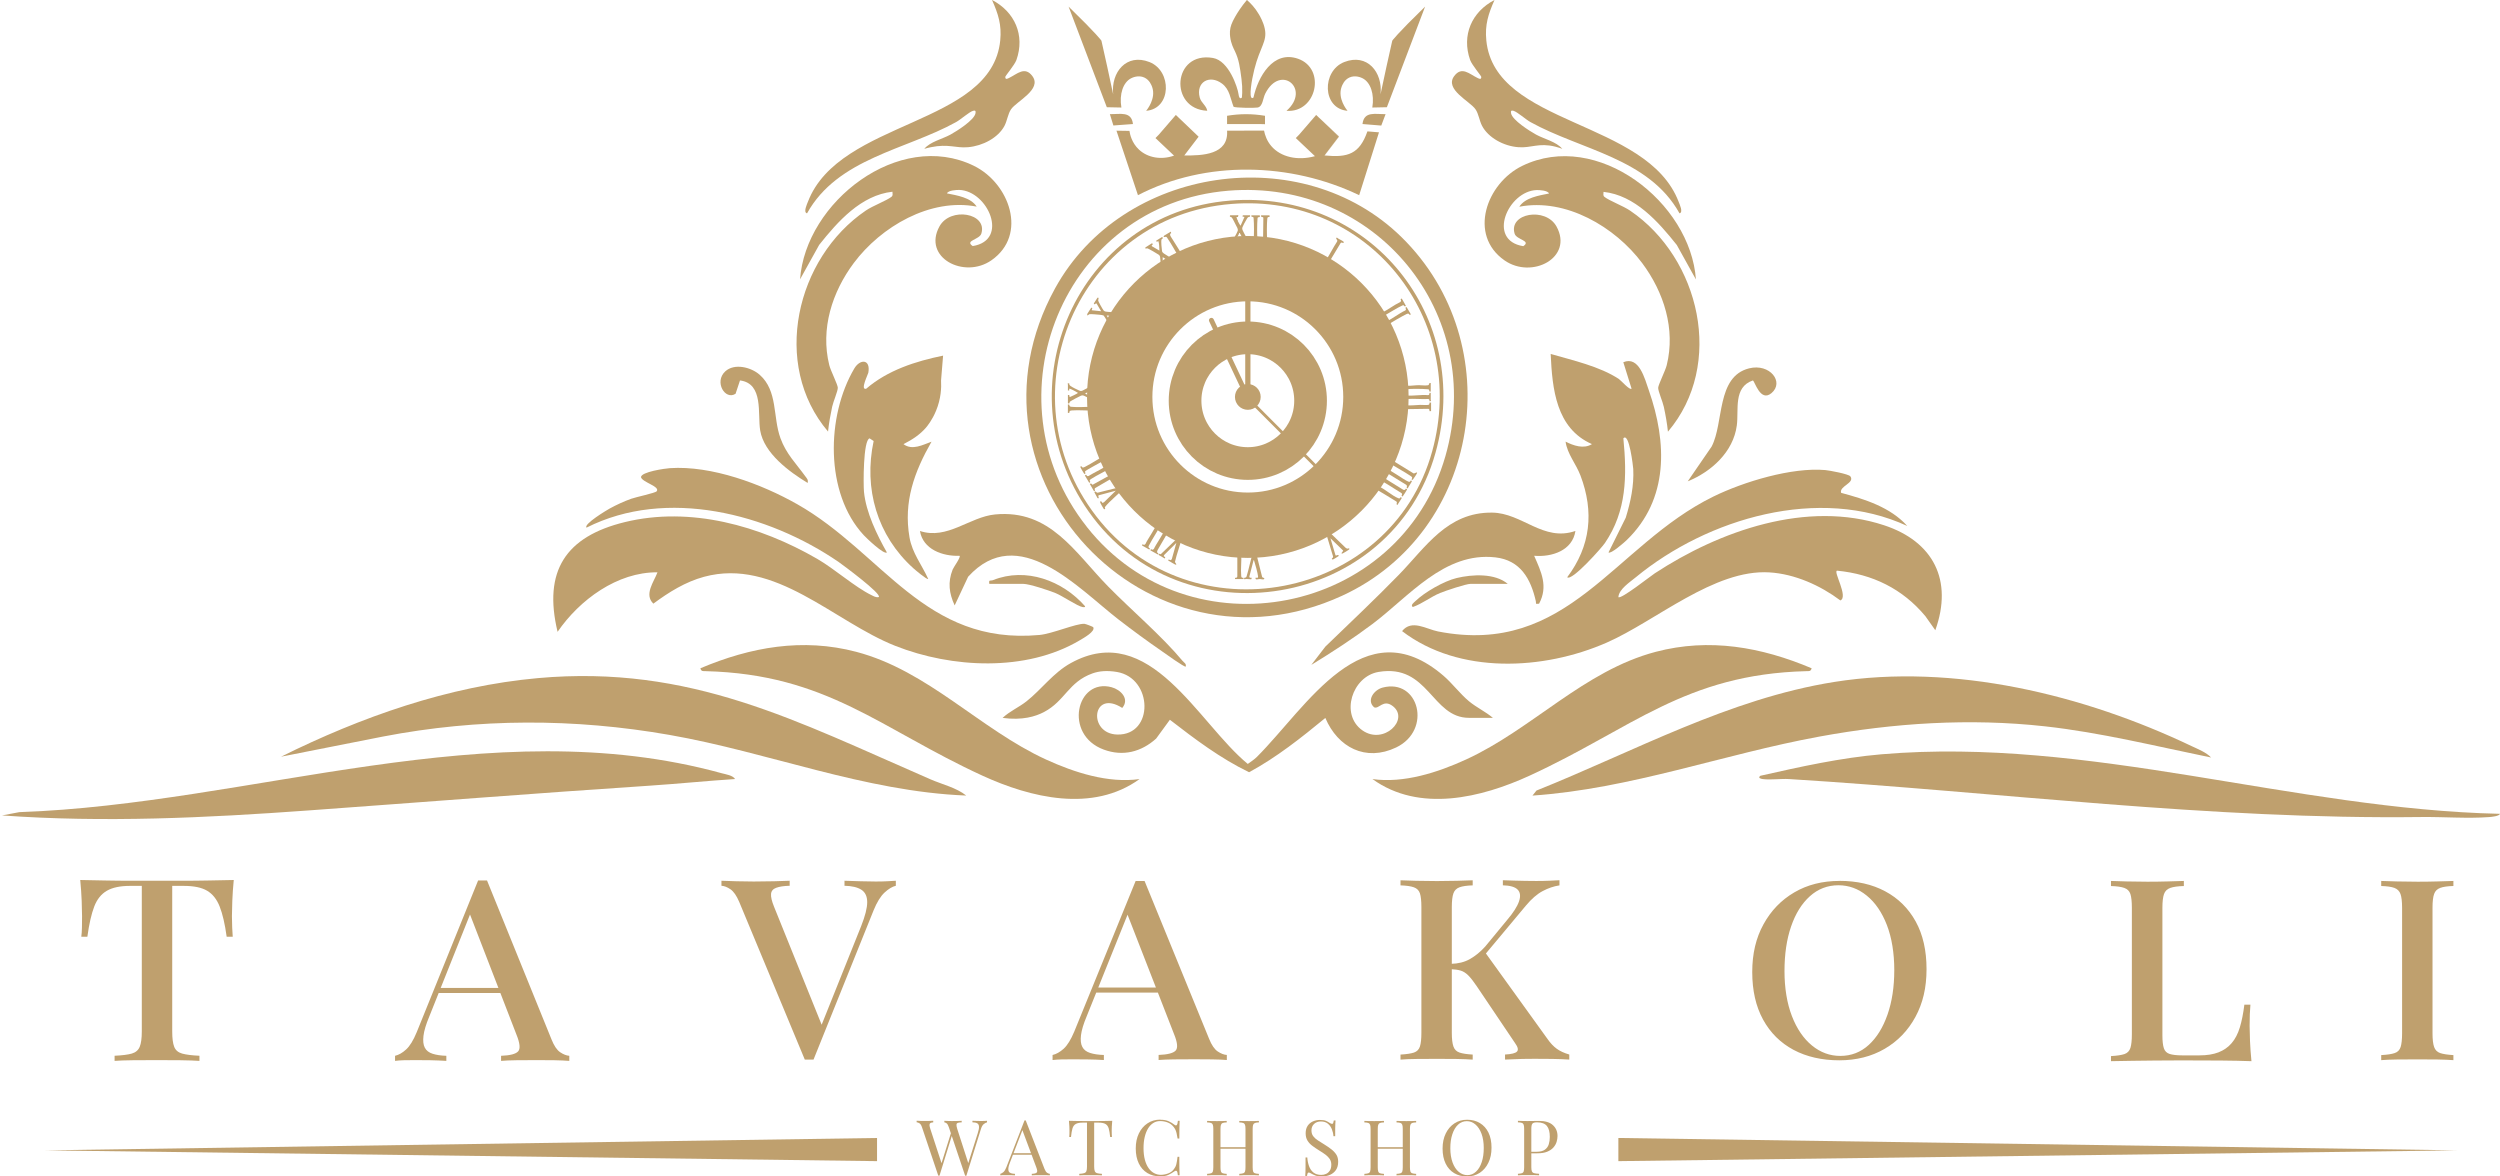 <svg width="153" height="72" viewBox="0 0 153 72" fill="none" xmlns="http://www.w3.org/2000/svg">
<g clip-path="url(#clip0_15_109)">
<path d="M66.9 38.376C67.071 38.635 66.3 39.056 66.071 39.192C62.793 41.134 58.243 40.891 54.792 39.527C51.026 38.039 47.435 34.125 43.09 35.299C41.948 35.608 40.922 36.247 39.985 36.944C39.404 36.38 40.018 35.615 40.238 35.026C37.78 35.002 35.465 36.712 34.124 38.668C33.227 34.939 34.624 32.838 38.233 31.954C42.249 30.971 46.508 32.176 50.005 34.197C51.089 34.824 52.316 35.929 53.339 36.425C53.484 36.495 53.605 36.574 53.778 36.542C54.007 36.364 51.531 34.537 51.325 34.394C47.003 31.43 40.789 29.82 35.895 32.291C35.694 32.083 37.149 31.212 37.306 31.126C37.719 30.899 38.182 30.686 38.626 30.525C38.897 30.426 40.109 30.171 40.189 30.066C40.418 29.771 39.313 29.521 39.228 29.205C39.228 28.878 40.712 28.669 40.997 28.651C43.546 28.48 46.601 29.617 48.793 30.859C54.035 33.833 56.6 39.506 63.616 38.86C64.398 38.787 65.844 38.158 66.361 38.177C66.438 38.179 66.884 38.355 66.9 38.378V38.376Z" fill="#BFA06E"/>
<path d="M112.685 30.164C114.135 30.555 115.687 31.037 116.726 32.19C111.344 29.699 104.501 31.713 100.107 35.332C99.735 35.639 99.081 36.057 99.044 36.544C99.196 36.696 101.006 35.262 101.275 35.086C105.244 32.485 110.589 30.588 115.306 32.146C118.322 33.142 119.537 35.508 118.441 38.57L117.834 37.711C116.439 36.036 114.603 35.138 112.43 34.925C112.171 34.951 113.14 36.535 112.631 36.747C111.402 35.826 109.839 35.124 108.286 35.03C104.912 34.824 101.34 38.006 98.331 39.328C94.467 41.024 89.295 41.293 85.807 38.624C86.396 37.884 87.29 38.504 88.008 38.645C95.988 40.207 98.754 33.379 104.863 30.387C106.709 29.483 109.659 28.587 111.708 28.768C111.951 28.789 113.143 29.009 113.243 29.154C113.535 29.568 112.528 29.753 112.68 30.171L112.685 30.164Z" fill="#BFA06E"/>
<path d="M59.133 48.688C52.897 48.442 47.057 46.042 40.964 44.975C35.131 43.953 29.267 43.955 23.445 45.076L17.201 46.309C22.093 43.88 27.428 41.995 32.914 41.501C42.273 40.659 48.755 44.142 56.944 47.694C57.658 48.005 58.539 48.208 59.133 48.688Z" fill="#BFA06E"/>
<path d="M135.318 46.36C131.951 45.672 128.575 44.83 125.151 44.451C120.539 43.941 115.899 44.245 111.351 45.078C105.461 46.157 99.794 48.278 93.787 48.69L94.033 48.381C100.023 45.983 105.8 42.764 112.257 41.735C119.576 40.57 127.55 42.523 134.14 45.668C134.526 45.85 135.035 46.051 135.318 46.36Z" fill="#BFA06E"/>
<path d="M44.987 47.677C43.254 47.789 41.516 47.967 39.782 48.082C32.809 48.543 25.842 49.095 18.866 49.6C12.629 50.052 6.375 50.356 0.123 49.904L1.184 49.703C15.406 49.209 30.003 43.419 44.176 47.324C44.424 47.392 44.849 47.448 44.985 47.677H44.987Z" fill="#BFA06E"/>
<path d="M153 49.804C152.953 49.953 152.479 49.993 152.341 50.005C151.028 50.105 149.535 49.986 148.195 50.002C135.229 50.166 122.424 48.482 109.498 47.679C108.982 47.647 108.372 47.743 107.882 47.679C107.744 47.661 107.568 47.609 107.732 47.478C110.183 46.924 112.645 46.376 115.159 46.161C127.851 45.083 140.352 49.523 152.998 49.806L153 49.804Z" fill="#BFA06E"/>
<path d="M85.772 14.511C79.679 8.536 68.704 10.137 64.571 17.646C58.233 29.165 70.185 41.955 82.137 36.46C90.643 32.548 92.416 21.027 85.772 14.511ZM66.51 32.237C60.289 24.37 65.081 12.497 75.175 11.671C84.19 10.934 90.961 19.176 88.459 27.916C85.674 37.653 72.799 40.196 66.508 32.239L66.51 32.237Z" fill="#BFA06E"/>
<path d="M91.365 43.932H89.9C87.613 43.932 87.428 40.607 84.366 41.122C82.754 41.394 81.999 43.726 83.377 44.697C84.681 45.614 86.267 44.035 85.253 43.225C84.653 42.746 84.394 43.433 84.092 43.284C83.613 42.86 84.095 42.217 84.613 42.081C86.83 41.494 87.671 44.68 85.443 45.745C83.583 46.634 81.873 45.742 81.111 43.939C79.632 45.153 78.135 46.346 76.444 47.261C74.687 46.411 73.133 45.237 71.596 44.049L70.755 45.202C69.844 46.021 68.727 46.309 67.552 45.876C65.067 44.966 65.879 41.48 68.029 42.058C68.59 42.208 69.15 42.776 68.681 43.326C66.828 42.142 66.555 44.912 68.379 44.954C70.634 45.005 70.564 41.499 68.356 41.124C67.744 41.022 67.263 41.068 66.863 41.211C65.38 41.74 65.188 42.9 63.884 43.581C63.368 43.85 62.569 44.098 61.359 43.936C61.789 43.527 62.359 43.288 62.822 42.921C63.742 42.194 64.461 41.169 65.536 40.579C70.372 37.912 73.32 44.257 76.364 46.753C76.553 46.613 76.757 46.489 76.925 46.32C79.99 43.253 83.452 37.157 88.339 41.354C88.881 41.819 89.356 42.465 89.907 42.921C90.372 43.305 90.914 43.55 91.37 43.936L91.365 43.932Z" fill="#BFA06E"/>
<path d="M69.741 47.679C66.875 49.752 63.078 48.828 60.107 47.462C53.883 44.603 50.615 41.265 43.188 41.075C43.029 41.071 42.915 41.103 42.864 40.898C45.938 39.599 49.12 39.026 52.404 39.892C56.806 41.052 59.964 44.624 64.015 46.482C65.746 47.275 67.828 47.951 69.741 47.679Z" fill="#BFA06E"/>
<path d="M83.994 47.679C86.861 49.752 90.657 48.828 93.629 47.462C99.852 44.603 103.12 41.265 110.547 41.075C110.706 41.071 110.82 41.103 110.872 40.898C107.797 39.599 104.616 39.026 101.331 39.892C96.93 41.052 93.771 44.624 89.72 46.482C87.989 47.275 85.907 47.951 83.994 47.679Z" fill="#BFA06E"/>
<path d="M103.793 17.106L102.62 14.993C101.485 13.566 100.058 11.95 98.135 11.742C98.144 11.861 98.081 11.959 98.198 12.053C98.495 12.287 99.336 12.6 99.766 12.893C104.043 15.798 105.564 22.316 102.078 26.419C102.025 25.909 101.934 25.401 101.826 24.901C101.761 24.592 101.478 23.946 101.48 23.736C101.485 23.544 101.92 22.692 102.004 22.348C102.55 20.138 101.831 17.883 100.502 16.102C98.843 13.882 95.817 12.104 92.981 12.652C93.341 12.09 94.187 11.968 94.799 11.842C94.727 11.653 94.208 11.627 94.042 11.632C92.297 11.69 90.972 14.706 93.224 15.066C93.734 14.724 92.813 14.68 92.696 14.303C92.309 13.049 94.591 12.647 95.259 13.863C96.308 15.77 93.75 17.103 92.077 15.936C89.839 14.376 90.972 11.217 93.161 10.151C97.747 7.917 103.461 12.376 103.791 17.106H103.793Z" fill="#BFA06E"/>
<path d="M48.961 17.099L50.134 14.986C51.269 13.559 52.697 11.943 54.619 11.734C54.61 11.854 54.673 11.952 54.556 12.046C54.259 12.28 53.418 12.593 52.989 12.885C48.711 15.791 47.19 22.309 50.676 26.412C50.729 25.902 50.821 25.394 50.928 24.894C50.993 24.585 51.276 23.939 51.274 23.729C51.269 23.537 50.834 22.685 50.75 22.341C50.204 20.131 50.923 17.875 52.253 16.095C53.911 13.875 56.937 12.097 59.773 12.645C59.413 12.083 58.567 11.961 57.955 11.835C58.028 11.646 58.546 11.62 58.712 11.624C60.457 11.683 61.782 14.698 59.53 15.059C59.02 14.717 59.941 14.673 60.058 14.296C60.446 13.042 58.163 12.64 57.495 13.856C56.446 15.763 59.004 17.096 60.677 15.929C62.915 14.369 61.782 11.21 59.593 10.144C55.007 7.91 49.293 12.368 48.963 17.099H48.961Z" fill="#BFA06E"/>
<path d="M57.717 21.764C57.675 22.269 57.633 22.774 57.593 23.279C57.619 23.724 57.591 24.4 57.289 25.132C57.053 25.71 56.747 26.08 56.67 26.171C56.315 26.583 55.869 26.887 55.294 27.182C55.827 27.584 56.479 27.221 57.009 27.032C55.955 28.88 55.285 30.705 55.661 32.885C55.829 33.858 56.418 34.565 56.806 35.43C56.738 35.501 55.99 34.86 55.895 34.775C53.682 32.782 52.844 29.9 53.467 26.99L53.22 26.828C52.823 26.92 52.832 29.657 52.876 30.106C53.002 31.362 53.666 32.728 54.278 33.812C54.093 33.957 53.035 32.939 52.86 32.752C50.475 30.181 50.568 25.457 52.283 22.552C52.633 21.958 53.288 21.965 53.143 22.805C53.124 22.915 52.624 23.897 53.012 23.79C54.32 22.66 56.044 22.105 57.712 21.766L57.717 21.764Z" fill="#BFA06E"/>
<path d="M99.852 23.787L99.347 22.168C100.312 21.766 100.658 23.172 100.91 23.892C102.027 27.088 102.137 30.555 99.555 33.053C99.415 33.189 98.572 33.931 98.441 33.809L99.497 31.68C99.794 30.709 100.006 29.722 99.955 28.7C99.948 28.576 99.707 26.419 99.35 26.826C99.574 29.116 99.558 31.273 98.219 33.236C98.028 33.519 96.194 35.59 95.913 35.328C97.348 33.421 97.57 31.327 96.724 29.1C96.448 28.377 95.918 27.783 95.813 27.027C96.294 27.273 96.925 27.495 97.427 27.179C95.227 26.218 94.998 23.79 94.902 21.663C96.245 22.051 97.906 22.421 99.079 23.198C99.207 23.284 99.749 23.907 99.852 23.787Z" fill="#BFA06E"/>
<path d="M99.044 69.644L150.374 70.402L99.044 71.062V69.644Z" fill="#BFA06E"/>
<path d="M53.675 69.644V71.062L2.749 70.402L53.675 69.644Z" fill="#BFA06E"/>
<path d="M84.394 8.099L83.181 11.945C78.995 9.935 73.799 9.786 69.643 11.945L68.328 7.998L69.122 8.01C69.153 8.218 69.262 8.74 69.701 9.152C70.243 9.662 71.075 9.8 71.851 9.524L70.715 8.45L70.919 8.242L71.961 7.035L73.355 8.366L72.479 9.514C73.582 9.526 75.196 9.475 75.098 7.998L77.359 7.991C77.413 8.267 77.532 8.623 77.803 8.939C78.38 9.617 79.418 9.847 80.462 9.561C80.464 9.561 80.467 9.556 80.469 9.552L79.303 8.45L79.506 8.242L80.548 7.035L80.707 7.187L80.759 7.233L81.938 8.359L81.06 9.514H81.067C82.485 9.655 83.2 9.432 83.686 8.04L84.394 8.099Z" fill="#BFA06E"/>
<path d="M81.946 8.349L81.939 8.359L80.759 7.233L81.946 8.349Z" fill="#BFA06E"/>
<path d="M96.416 32.494C96.238 33.694 94.974 34.106 93.89 34.013C94.327 35.009 94.757 35.882 94.192 36.946C93.923 36.972 94.028 36.951 93.993 36.794C93.687 35.435 93.054 34.284 91.517 34.111C88.388 33.76 86.237 36.507 83.978 38.2C82.789 39.092 81.518 39.917 80.252 40.692L81.109 39.576C82.618 38.118 84.144 36.68 85.609 35.178C87.258 33.484 88.566 31.343 91.313 31.372C93.161 31.39 94.446 33.175 96.416 32.494Z" fill="#BFA06E"/>
<path d="M72.57 40.795C72.505 40.862 71.283 39.976 71.124 39.866C70.215 39.239 69.311 38.577 68.438 37.901C65.968 35.987 62.312 31.926 59.249 35.297L58.425 37.052C58.084 36.305 57.995 35.639 58.303 34.855C58.364 34.703 58.817 34.092 58.726 34.015C57.687 34.055 56.486 33.62 56.301 32.497C57.979 33.053 59.336 31.634 60.899 31.484C64.272 31.161 65.781 33.812 67.816 35.889C69.237 37.339 71.106 38.923 72.367 40.441C72.46 40.556 72.612 40.605 72.568 40.795H72.57Z" fill="#BFA06E"/>
<path d="M92.93 9.009C92.017 8.944 91.077 8.42 90.701 7.699C90.535 7.381 90.493 6.964 90.299 6.686C89.956 6.19 88.393 5.472 88.994 4.66C89.456 4.033 89.93 4.531 90.405 4.761C90.519 4.817 90.652 4.899 90.655 4.707C90.655 4.644 90.082 3.979 89.972 3.671C89.438 2.157 90.073 0.721 91.465 -0.002C91.087 0.849 90.867 1.518 90.963 2.477C91.484 7.715 100.801 7.301 102.733 12.35C102.784 12.488 103.032 12.998 102.786 13.056C100.906 9.676 96.747 9.182 93.661 7.47C93.379 7.313 92.872 6.857 92.629 6.782C92.484 6.738 92.451 6.796 92.477 6.934C92.554 7.353 93.619 8.022 94.007 8.237C94.514 8.515 95.25 8.67 95.612 9.11C95.516 9.072 95.367 9.021 95.18 8.974C94.166 8.724 93.729 9.065 92.935 9.009H92.93Z" fill="#BFA06E"/>
<path d="M59.247 9.009C60.139 8.93 61.088 8.436 61.476 7.699C61.642 7.381 61.684 6.964 61.878 6.686C62.221 6.19 63.784 5.472 63.184 4.66C62.721 4.033 62.247 4.531 61.773 4.761C61.658 4.817 61.525 4.899 61.523 4.707C61.523 4.644 62.095 3.979 62.205 3.671C62.74 2.157 62.104 0.721 60.712 -0.002C61.09 0.849 61.31 1.518 61.214 2.477C60.693 7.715 51.377 7.301 49.444 12.35C49.393 12.488 49.145 12.998 49.391 13.056C51.271 9.676 55.43 9.182 58.516 7.47C58.799 7.313 59.306 6.857 59.548 6.782C59.693 6.738 59.726 6.796 59.7 6.934C59.623 7.353 58.558 8.022 58.17 8.237C57.663 8.515 56.927 8.67 56.565 9.11C56.659 9.082 56.797 9.044 56.969 9.009C58.058 8.787 58.483 9.077 59.242 9.009H59.247Z" fill="#BFA06E"/>
<path d="M76.712 5.973C76.988 4.712 77.906 3.058 79.441 3.596C81.167 4.202 80.583 6.92 78.733 6.782C80.247 5.453 78.369 3.874 77.432 5.732C77.285 6.026 77.285 6.52 76.967 6.581C76.789 6.616 75.591 6.602 75.495 6.534C75.294 6.024 75.262 5.472 74.787 5.116C74.019 4.541 73.173 5.032 73.425 5.973C73.514 6.298 73.834 6.464 73.883 6.78C71.526 6.672 71.76 3.123 74.231 3.547C75.217 3.715 75.745 5.383 75.792 5.732C75.799 5.776 75.822 5.994 75.909 6.012C75.944 6.019 75.979 5.994 76.004 5.97C76.011 5.891 76.019 5.795 76.023 5.685C76.032 5.416 76.019 5.147 75.979 4.833C75.885 4.117 75.825 3.652 75.575 3.13C75.49 2.955 75.339 2.674 75.287 2.265C75.278 2.185 75.262 2.063 75.273 1.909C75.292 1.628 75.385 1.39 75.582 1.041C75.736 0.77 75.969 0.402 76.311 -0.002C76.514 0.173 76.801 0.459 77.046 0.88C77.109 0.987 77.324 1.357 77.406 1.764C77.565 2.545 77.117 2.847 76.764 4.251C76.584 4.967 76.439 5.937 76.617 5.998C76.649 6.01 76.684 5.989 76.71 5.97L76.712 5.973Z" fill="#BFA06E"/>
<path d="M68.125 5.769C67.984 4.419 68.942 3.245 70.346 3.797C71.729 4.34 71.708 6.649 70.145 6.782C70.194 6.721 70.764 6.024 70.51 5.32C70.472 5.217 70.356 4.894 70.031 4.744C69.664 4.576 69.293 4.754 69.223 4.791C68.737 5.039 68.489 5.76 68.629 6.581L67.737 6.562L65.398 0.405C67.162 2.119 67.407 2.489 67.407 2.489C67.407 2.489 67.613 3.404 67.758 4.061C67.849 4.471 67.975 5.055 68.125 5.769Z" fill="#BFA06E"/>
<path d="M84.489 5.769C84.63 4.419 83.672 3.245 82.268 3.797C80.885 4.34 80.906 6.649 82.469 6.782C82.42 6.721 81.85 6.024 82.104 5.32C82.142 5.217 82.258 4.894 82.583 4.744C82.95 4.576 83.321 4.754 83.391 4.791C83.877 5.039 84.125 5.76 83.985 6.581L84.877 6.562L87.216 0.405C85.452 2.119 85.207 2.489 85.207 2.489C85.207 2.489 85.001 3.404 84.856 4.061C84.765 4.471 84.639 5.055 84.489 5.769Z" fill="#BFA06E"/>
<path d="M108.412 24.061C107.725 24.634 107.391 23.312 107.274 23.284C106.066 23.698 106.421 25.078 106.293 26.04C106.076 27.666 104.73 28.871 103.289 29.458L104.751 27.331C105.515 25.876 105.027 23.048 107.045 22.543C108.316 22.224 109.218 23.387 108.412 24.061Z" fill="#BFA06E"/>
<path d="M49.431 29.558C48.304 28.875 46.758 27.743 46.524 26.346C46.356 25.336 46.749 23.471 45.288 23.282L45.017 24.098C44.384 24.515 43.688 23.375 44.384 22.73C44.943 22.213 45.966 22.47 46.492 22.936C47.613 23.927 47.288 25.514 47.765 26.821C48.115 27.783 48.72 28.365 49.283 29.147C49.384 29.285 49.473 29.357 49.428 29.556L49.431 29.558Z" fill="#BFA06E"/>
<path d="M60.546 35.732C60.497 35.444 60.614 35.566 60.768 35.505C62.786 34.693 65.034 35.536 66.405 37.101C66.419 37.178 66.312 37.161 66.253 37.152C65.947 37.103 65.013 36.462 64.585 36.291C64.179 36.13 62.997 35.732 62.616 35.732H60.544H60.546Z" fill="#BFA06E"/>
<path d="M92.274 35.732H90.001C89.72 35.732 88.461 36.156 88.134 36.291C87.552 36.532 87.059 36.937 86.466 37.15C86.3 37.038 86.536 36.871 86.615 36.794C87.185 36.242 88.374 35.561 89.141 35.377C90.108 35.145 91.482 35.07 92.274 35.732Z" fill="#BFA06E"/>
<path d="M75.096 7.591V7.086C75.89 6.955 76.626 6.955 77.418 7.086C77.418 7.257 77.418 7.43 77.418 7.601L77.065 7.591H75.096Z" fill="#BFA06E"/>
<path d="M69.337 7.591L68.139 7.68L67.924 6.985C68.536 7 69.244 6.78 69.337 7.591Z" fill="#BFA06E"/>
<path d="M84.798 6.985L84.534 7.685L83.384 7.591C83.48 6.78 84.186 7 84.798 6.985Z" fill="#BFA06E"/>
<path d="M75.278 12.277C65.943 13.019 61.275 23.717 66.627 31.308C72.332 39.403 85.19 37.248 87.853 27.71C90.171 19.412 83.87 11.594 75.278 12.275V12.277ZM87.653 27.61C85.127 36.773 72.848 39.096 67.073 31.573C61.352 24.119 65.959 13.225 75.378 12.481C83.765 11.819 89.874 19.546 87.653 27.61Z" fill="#BFA06E"/>
<path d="M75.661 13.281C75.647 13.295 75.696 13.416 75.757 13.54C75.549 13.468 75.553 13.248 75.762 13.18H75.78L75.762 13.271L75.661 13.281Z" fill="#BFA06E"/>
<path d="M76.54 14.888C76.532 14.914 76.495 14.916 76.472 14.918C76.451 14.918 76.381 14.923 76.301 14.921C76.184 14.921 76.051 14.916 76.04 14.909L76.021 14.818H76.14C76.163 14.794 75.923 14.338 75.885 14.284C75.874 14.266 75.888 14.247 75.841 14.259C75.839 14.291 75.799 14.369 75.752 14.453C75.701 14.544 75.642 14.649 75.614 14.724C75.596 14.771 75.589 14.804 75.603 14.818C75.614 14.813 75.626 14.811 75.638 14.811C75.71 14.811 75.719 14.916 75.673 14.916H75.273C75.257 14.916 75.236 14.872 75.243 14.846C75.25 14.825 75.353 14.808 75.413 14.752C75.42 14.748 75.425 14.741 75.432 14.734C75.444 14.72 75.463 14.687 75.486 14.645C75.544 14.542 75.631 14.378 75.689 14.261C75.719 14.2 75.74 14.151 75.748 14.13C75.785 14.011 75.689 13.884 75.635 13.774C75.593 13.69 75.427 13.351 75.383 13.309C75.371 13.297 75.355 13.288 75.339 13.283C75.306 13.271 75.271 13.264 75.266 13.246C75.259 13.225 75.273 13.19 75.287 13.178C75.29 13.178 75.292 13.175 75.294 13.175H75.782L75.764 13.267L75.663 13.276C75.649 13.29 75.698 13.412 75.759 13.536C75.82 13.66 75.895 13.789 75.923 13.814L76.163 13.276L76.044 13.255C76.035 13.232 76.053 13.175 76.075 13.175H76.504C76.525 13.297 76.444 13.26 76.376 13.297C76.367 13.304 76.346 13.332 76.317 13.377C76.224 13.526 76.058 13.842 76.04 13.901C76.019 13.971 76.016 13.999 76.04 14.069C76.051 14.109 76.196 14.385 76.306 14.582C76.367 14.691 76.418 14.778 76.427 14.787C76.462 14.816 76.565 14.806 76.542 14.883L76.54 14.888Z" fill="#BFA06E"/>
<path d="M67.23 18.231C67.242 18.247 67.209 18.343 67.209 18.381C67.209 18.451 67.484 18.93 67.543 19.003C67.601 19.076 67.725 19.078 67.819 19.087C67.919 19.099 68.447 19.136 68.501 19.113C68.533 19.099 68.564 19.045 68.592 19.05L68.643 19.101L68.393 19.508L68.307 19.478L68.347 19.368L67.73 19.307C67.776 19.38 68.008 19.838 68.076 19.824C68.101 19.82 68.132 19.742 68.188 19.766C68.225 19.803 68.003 20.154 67.977 20.163C67.858 20.201 67.945 20.044 67.945 20.018C67.942 19.957 67.585 19.337 67.538 19.307C67.47 19.284 67.393 19.274 67.321 19.265C67.225 19.253 66.723 19.211 66.667 19.23C66.625 19.244 66.508 19.401 66.543 19.206L66.784 18.83L66.851 18.849L66.812 18.987L67.389 19.047L67.111 18.577C67.05 18.538 67.022 18.633 66.984 18.626L66.938 18.577L67.162 18.226C67.171 18.205 67.23 18.226 67.232 18.229L67.23 18.231Z" fill="#BFA06E"/>
<path d="M71.675 16.095V16.067L71.157 15.737C71.157 15.814 71.152 15.889 71.157 15.966C71.162 16.044 71.171 16.212 71.19 16.273C71.229 16.406 71.274 16.32 71.306 16.322L71.356 16.385C71.351 16.404 71.064 16.582 71.028 16.598C70.975 16.622 70.954 16.603 70.937 16.547C71.064 16.483 71.04 16.369 71.038 16.245C71.033 16.098 71.017 15.85 70.996 15.709C70.986 15.655 70.956 15.623 70.916 15.59C70.863 15.545 70.267 15.204 70.227 15.199C70.197 15.197 70.08 15.236 70.08 15.169C70.08 15.138 70.454 14.928 70.507 14.883L70.556 14.947L70.479 15.031L70.496 15.068L70.956 15.337C70.947 15.143 70.949 14.944 70.895 14.759L70.788 14.799L70.757 14.731L71.124 14.5L71.169 14.57C71.169 14.595 71.089 14.633 71.078 14.673C71.054 14.752 71.094 15.262 71.115 15.365C71.129 15.435 71.171 15.47 71.227 15.513C71.325 15.588 71.734 15.828 71.844 15.873C71.912 15.901 72.042 15.868 72.052 15.906C72.059 15.938 72.042 15.955 72.024 15.976C72.007 15.992 71.685 16.193 71.664 16.196C71.563 16.205 71.587 16.102 71.675 16.095Z" fill="#BFA06E"/>
<path d="M67.071 23.92H66.992L66.973 23.829C66.952 23.815 66.928 23.82 66.907 23.825C66.87 23.831 66.515 24.023 66.461 24.056C66.45 24.063 66.405 24.087 66.415 24.101C66.515 24.112 66.924 24.409 66.992 24.339L67.001 24.26L67.071 24.239V24.587C67.071 24.643 67.143 24.704 66.992 24.697C67.001 24.608 66.947 24.547 66.879 24.501C66.807 24.449 66.407 24.239 66.328 24.213C66.258 24.189 66.23 24.192 66.16 24.213C66.094 24.234 65.499 24.554 65.475 24.585C65.454 24.615 65.457 24.685 65.426 24.695C65.403 24.702 65.356 24.683 65.356 24.664V24.175H65.433C65.464 24.197 65.429 24.302 65.485 24.295C65.513 24.29 65.973 24.073 65.973 24.044C65.903 24.005 65.48 23.75 65.436 23.794V23.895H65.356V23.525C65.356 23.525 65.317 23.488 65.356 23.464L65.436 23.455C65.429 23.53 65.459 23.579 65.517 23.623C65.59 23.68 65.933 23.855 66.027 23.89C66.136 23.934 66.15 23.948 66.267 23.897C66.365 23.853 66.912 23.56 66.952 23.504C66.975 23.471 66.984 23.431 66.992 23.394C67.015 23.385 67.071 23.403 67.071 23.424V23.913V23.92Z" fill="#BFA06E"/>
<path d="M81.424 32.944L81.733 33.982C81.777 34.045 81.887 33.907 81.922 33.992C81.938 34.031 81.92 34.031 81.899 34.048C81.859 34.078 81.642 34.214 81.602 34.23C81.546 34.254 81.49 34.235 81.513 34.181C81.532 34.141 81.59 34.148 81.583 34.055L81.13 32.551C81.125 32.483 81.165 32.431 81.235 32.445L82.352 33.524C82.375 33.54 82.431 33.578 82.455 33.58C82.471 33.58 82.6 33.514 82.581 33.613C82.576 33.638 82.16 33.891 82.135 33.884C82.006 33.851 82.284 33.725 82.172 33.666L81.427 32.946L81.424 32.944Z" fill="#BFA06E"/>
<path d="M76.839 35.358H76.975C76.989 35.33 76.996 35.302 76.993 35.274C76.979 35.098 76.823 34.53 76.762 34.347C76.752 34.321 76.757 34.286 76.72 34.279L76.46 35.288C76.456 35.377 76.535 35.358 76.601 35.358L76.591 35.44C76.566 35.477 76.248 35.402 76.173 35.456C76.142 35.449 76.121 35.372 76.154 35.358C76.215 35.358 76.271 35.339 76.29 35.278C76.432 34.817 76.521 34.319 76.668 33.861C76.713 33.725 76.767 33.629 76.865 33.804L77.241 35.304C77.267 35.383 77.433 35.339 77.358 35.449C77.269 35.479 77.18 35.435 77.087 35.437C76.984 35.437 76.818 35.526 76.837 35.36L76.839 35.358Z" fill="#BFA06E"/>
<path d="M67.33 30.688L67.391 30.677L67.48 30.784L67.576 30.726L68.286 30.031L67.255 30.307L67.211 30.34L67.249 30.489H67.171L66.978 30.132C67.031 29.982 67.094 30.192 67.197 30.148L68.744 29.76L68.795 29.853C68.433 30.277 67.961 30.609 67.611 31.042L67.641 31.119L67.594 31.168C67.569 31.173 67.552 31.145 67.538 31.128C67.51 31.091 67.363 30.831 67.344 30.784C67.333 30.754 67.323 30.724 67.33 30.691V30.688Z" fill="#BFA06E"/>
<path d="M72.33 32.787C72.341 32.831 72.33 32.876 72.32 32.92C72.225 33.393 72.021 33.877 71.916 34.354C71.872 34.429 72.035 34.513 71.975 34.56C71.937 34.588 71.57 34.331 71.496 34.31L71.517 34.242L71.645 34.282L71.711 34.228L71.993 33.224L71.248 33.964L71.218 34.029L71.313 34.113L71.285 34.181L70.905 33.961C70.905 33.83 70.989 33.928 71.04 33.917L72.241 32.761L72.327 32.785L72.33 32.787Z" fill="#BFA06E"/>
<path d="M77.098 14.818V14.918H76.579V14.818L76.691 14.799C76.722 14.776 76.717 14.741 76.722 14.708C76.752 14.387 76.752 13.693 76.722 13.37C76.719 13.339 76.712 13.309 76.698 13.283L76.591 13.262L76.582 13.18H77.101V13.281L76.991 13.3C76.96 13.323 76.965 13.356 76.96 13.391C76.932 13.69 76.927 14.415 76.96 14.71C76.972 14.808 77.002 14.829 77.101 14.82L77.098 14.818Z" fill="#BFA06E"/>
<path d="M77.696 13.18V13.281C77.582 13.267 77.565 13.306 77.556 13.409C77.528 13.714 77.523 14.411 77.556 14.708C77.568 14.806 77.598 14.829 77.696 14.818V14.918H77.177C77.149 14.794 77.259 14.839 77.299 14.79L77.317 13.33C77.299 13.239 77.147 13.33 77.177 13.18H77.696Z" fill="#BFA06E"/>
<path d="M87.561 23.441V23.96H87.482L87.456 23.846C87.426 23.822 87.389 23.822 87.351 23.82C87.043 23.794 86.375 23.787 86.076 23.82C85.884 23.841 85.94 23.965 85.896 23.979C85.873 23.986 85.826 23.967 85.826 23.948V23.459H85.926C85.919 23.532 85.921 23.579 86.001 23.595C86.176 23.633 86.489 23.59 86.674 23.579C86.884 23.553 87.195 23.616 87.391 23.579C87.498 23.558 87.421 23.408 87.561 23.441Z" fill="#BFA06E"/>
<path d="M81.382 16.294C81.366 16.306 81.055 16.116 81.018 16.09C80.953 16.048 80.873 16.025 80.974 15.96C81.097 16.037 81.116 15.976 81.179 15.88C81.408 15.527 81.595 15.143 81.826 14.79C81.906 14.659 81.693 14.633 81.812 14.535C81.922 14.635 82.097 14.691 82.207 14.776C82.263 14.82 82.247 14.879 82.179 14.865C82.118 14.853 82.102 14.813 82.041 14.883C81.864 15.194 81.665 15.494 81.487 15.805C81.457 15.857 81.333 16.051 81.326 16.086C81.31 16.165 81.452 16.235 81.382 16.292V16.294Z" fill="#BFA06E"/>
<path d="M85.01 28.571C85.022 28.588 84.975 28.66 84.973 28.686C84.973 28.754 85.389 28.988 85.468 29.039C85.611 29.128 86.08 29.446 86.204 29.481C86.328 29.516 86.312 29.411 86.337 29.409L86.405 29.43C86.438 29.474 86.167 29.802 86.165 29.888L86.087 29.867C86.094 29.79 86.139 29.722 86.057 29.668L84.91 28.962C84.767 28.91 84.784 29.084 84.681 28.992L84.945 28.555L85.013 28.571H85.01Z" fill="#BFA06E"/>
<path d="M86.048 18.729L85.961 18.75L85.877 18.668C85.454 18.865 85.059 19.129 84.653 19.358C84.569 19.405 84.602 19.44 84.604 19.506C84.604 19.581 84.559 19.59 84.515 19.534C84.44 19.436 84.387 19.253 84.296 19.155L84.373 19.087C84.401 19.19 84.459 19.19 84.546 19.15C84.929 18.973 85.307 18.666 85.695 18.486C85.763 18.432 85.756 18.385 85.714 18.32L85.758 18.271C85.791 18.264 85.828 18.341 85.842 18.364C85.915 18.481 85.978 18.61 86.045 18.729H86.048Z" fill="#BFA06E"/>
<path d="M86.347 19.249C86.347 19.249 86.288 19.267 86.279 19.265C86.216 19.253 86.249 19.146 86.085 19.218C85.905 19.298 85.081 19.766 84.952 19.88C84.863 19.96 84.905 19.936 84.905 20.025C84.905 20.086 84.866 20.121 84.823 20.065C84.742 19.955 84.688 19.787 84.592 19.677L84.66 19.611C84.725 19.707 84.737 19.719 84.842 19.674C85.223 19.508 85.618 19.178 86.003 19.001C86.071 18.956 86.041 18.898 86.01 18.842L86.055 18.792C86.087 18.785 86.125 18.863 86.139 18.886C86.162 18.926 86.354 19.235 86.342 19.251L86.347 19.249Z" fill="#BFA06E"/>
<path d="M84.711 29.07C84.728 29.091 84.634 29.17 84.697 29.243L85.861 29.963C85.933 30.008 86.01 29.996 86.029 29.907L86.106 29.926C86.111 29.947 86.106 29.965 86.097 29.984C86.085 30.015 85.868 30.363 85.849 30.375C85.821 30.394 85.786 30.366 85.777 30.345C85.763 30.312 85.851 30.263 85.777 30.183C85.436 29.982 85.111 29.753 84.767 29.556C84.7 29.519 84.562 29.409 84.49 29.456C84.452 29.479 84.457 29.579 84.38 29.486L84.641 29.049L84.709 29.065L84.711 29.07Z" fill="#BFA06E"/>
<path d="M86.386 29.35C86.473 29.191 86.4 29.182 86.286 29.102C85.94 28.868 85.545 28.665 85.19 28.44C85.127 28.403 85.05 28.567 84.992 28.492C84.975 28.471 85.23 28.103 85.251 28.043L85.331 28.082C85.284 28.143 85.272 28.204 85.342 28.253L86.489 28.959C86.552 29.03 86.709 28.847 86.728 28.941C86.732 28.966 86.496 29.325 86.457 29.367L86.389 29.35H86.386Z" fill="#BFA06E"/>
<path d="M85.711 30.431H85.758L85.784 30.494L85.517 30.908C85.422 30.857 85.517 30.773 85.478 30.709C85.468 30.693 85.284 30.585 85.246 30.562C84.919 30.354 84.583 30.162 84.251 29.961C84.165 29.942 84.158 30.031 84.139 30.033L84.053 30.003C84.144 29.888 84.209 29.718 84.293 29.605C84.338 29.549 84.396 29.566 84.382 29.633C84.368 29.701 84.328 29.713 84.41 29.781C84.779 29.947 85.2 30.34 85.562 30.485C85.634 30.513 85.676 30.518 85.709 30.433L85.711 30.431Z" fill="#BFA06E"/>
<path d="M76.101 33.741C76.131 33.879 75.981 33.804 75.963 33.912C75.993 34.34 75.921 34.829 75.963 35.25C75.972 35.353 76 35.365 76.103 35.36V35.44H75.584V35.36C75.671 35.37 75.731 35.349 75.724 35.25V33.891L75.703 33.851L75.586 33.819V33.741H76.103H76.101Z" fill="#BFA06E"/>
<path d="M71.654 14.179L71.676 14.266C71.51 14.334 71.701 14.546 71.764 14.656C71.947 14.963 72.152 15.258 72.33 15.566C72.418 15.672 72.454 15.566 72.498 15.578L72.549 15.648L72.117 15.915C72.084 15.934 72.07 15.866 72.075 15.849C72.082 15.807 72.192 15.777 72.136 15.702C71.904 15.349 71.701 14.944 71.461 14.6C71.435 14.563 71.412 14.511 71.367 14.493C71.323 14.474 71.138 14.575 71.246 14.42L71.652 14.177L71.654 14.179Z" fill="#BFA06E"/>
<path d="M85.849 24.66H85.928C85.933 24.744 85.931 24.786 86.02 24.798C86.305 24.837 86.629 24.788 86.914 24.779C87.057 24.774 87.286 24.802 87.412 24.779C87.487 24.765 87.487 24.704 87.482 24.641H87.582V25.16H87.482C87.487 25.095 87.487 25.036 87.412 25.02L85.98 25.041L85.926 25.177H85.849V24.66Z" fill="#BFA06E"/>
<path d="M71.694 32.445C71.704 32.593 71.573 32.462 71.505 32.525L70.846 33.662C70.823 33.702 70.806 33.765 70.816 33.809C70.825 33.842 70.947 33.844 70.856 33.933L70.407 33.683L70.437 33.603C70.524 33.657 70.559 33.664 70.624 33.582C70.694 33.393 71.306 32.499 71.295 32.377C71.288 32.312 71.178 32.3 71.234 32.207L71.692 32.448L71.694 32.445Z" fill="#BFA06E"/>
<path d="M68.185 28.794L68.419 29.231L68.358 29.271C68.281 29.112 68.148 29.229 68.036 29.287C67.692 29.467 67.363 29.682 67.022 29.87C66.938 29.937 67.083 30.064 66.952 30.061L66.692 29.612L66.779 29.591L66.865 29.668L68.108 28.985C68.174 28.913 68.043 28.782 68.185 28.798V28.794Z" fill="#BFA06E"/>
<path d="M66.115 28.552L66.193 28.534C66.237 28.683 66.377 28.581 66.468 28.534C66.819 28.356 67.157 28.12 67.51 27.939C67.566 27.888 67.557 27.834 67.513 27.78L67.58 27.731L67.828 28.162C67.776 28.297 67.706 28.094 67.632 28.136C67.492 28.237 66.417 28.786 66.398 28.861C66.438 28.939 66.44 29.079 66.34 28.974C66.319 28.953 66.15 28.66 66.134 28.62C66.125 28.597 66.111 28.573 66.12 28.548L66.115 28.552Z" fill="#BFA06E"/>
<path d="M71.176 32.146C71.185 32.303 71.026 32.141 70.968 32.246C70.783 32.611 70.543 32.948 70.356 33.311C70.328 33.365 70.262 33.454 70.297 33.51C70.328 33.554 70.421 33.545 70.339 33.634L69.891 33.383L69.921 33.304C70.005 33.355 70.045 33.367 70.108 33.283C70.176 33.093 70.79 32.197 70.778 32.078C70.772 32.015 70.662 32.001 70.718 31.907L71.176 32.148V32.146Z" fill="#BFA06E"/>
<path d="M68.047 28.751C68.034 28.669 67.961 28.637 67.889 28.681C67.547 28.899 67.155 29.07 66.819 29.287C66.723 29.348 66.639 29.376 66.73 29.5L66.662 29.549L66.394 29.1L66.463 29.053C66.506 29.058 66.492 29.175 66.622 29.13C66.963 28.92 67.347 28.747 67.683 28.534C67.737 28.501 67.851 28.454 67.844 28.384C67.84 28.347 67.774 28.311 67.84 28.272C67.877 28.265 67.886 28.276 67.907 28.305C67.931 28.335 68.122 28.662 68.127 28.686C68.132 28.716 68.071 28.768 68.05 28.751H68.047Z" fill="#BFA06E"/>
<path d="M87.561 24.04V24.489C87.561 24.489 87.601 24.526 87.561 24.55L87.482 24.559C87.487 24.496 87.487 24.433 87.412 24.419C86.996 24.442 86.548 24.386 86.136 24.419C86.022 24.428 85.903 24.433 85.928 24.58H85.849C85.844 24.459 85.854 24.332 85.849 24.211C85.847 24.11 85.767 24.04 85.928 24.061C85.917 24.159 85.94 24.189 86.038 24.201C86.466 24.25 86.959 24.14 87.396 24.183C87.475 24.185 87.484 24.103 87.484 24.042H87.564L87.561 24.04Z" fill="#BFA06E"/>
<path d="M65.356 24.758H65.433C65.459 24.868 65.475 24.889 65.585 24.898C65.882 24.924 66.361 24.915 66.662 24.898C66.725 24.896 66.959 24.882 66.98 24.837C66.994 24.807 66.989 24.77 66.989 24.737L67.071 24.746C67.118 24.779 67.066 24.91 67.069 24.966C67.069 25.06 67.108 25.158 67.09 25.256H66.989C66.999 25.172 66.987 25.132 66.898 25.118C66.482 25.139 66.034 25.085 65.623 25.118C65.51 25.128 65.443 25.128 65.445 25.259L65.354 25.277V24.758H65.356Z" fill="#BFA06E"/>
<path d="M81.946 8.366L81.067 9.514H81.06L81.939 8.359L81.946 8.366Z" fill="#BFA06E"/>
<path d="M76.367 32.144C80.697 32.144 84.207 28.628 84.207 24.293C84.207 19.956 80.697 16.441 76.367 16.441C72.037 16.441 68.526 19.956 68.526 24.293C68.526 28.628 72.037 32.144 76.367 32.144Z" stroke="#BFA06E" stroke-width="4" stroke-miterlimit="10"/>
<path d="M82.57 26.177C83.606 22.75 81.672 19.131 78.251 18.093C74.829 17.055 71.215 18.992 70.179 22.418C69.142 25.845 71.076 29.464 74.498 30.502C77.919 31.539 81.534 29.603 82.57 26.177Z" stroke="#BFA06E" stroke-miterlimit="10"/>
<path d="M76.367 28.368C78.488 28.368 80.207 26.646 80.207 24.522C80.207 22.398 78.488 20.676 76.367 20.676C74.245 20.676 72.526 22.398 72.526 24.522C72.526 26.646 74.245 28.368 76.367 28.368Z" stroke="#BFA06E" stroke-width="2" stroke-miterlimit="10"/>
<path d="M76.367 25.081C76.801 25.081 77.154 24.728 77.154 24.292C77.154 23.857 76.801 23.504 76.367 23.504C75.932 23.504 75.579 23.857 75.579 24.292C75.579 24.728 75.932 25.081 76.367 25.081Z" fill="#BFA06E"/>
<path d="M74.075 19.466L74.073 19.467C73.998 19.503 73.966 19.592 74.002 19.666L76.189 24.302C76.224 24.376 76.313 24.408 76.388 24.373L76.39 24.372C76.465 24.337 76.497 24.247 76.461 24.173L74.274 19.538C74.239 19.463 74.15 19.431 74.075 19.466Z" fill="#BFA06E"/>
<path d="M76.496 24.373L76.369 24.5L80.728 28.866L80.855 28.738L76.496 24.373Z" fill="#BFA06E"/>
<path d="M76.528 16.895H76.208V24.517H76.528V16.895Z" fill="#BFA06E"/>
<path d="M14.306 53.856C14.262 54.293 14.234 54.719 14.217 55.131C14.201 55.542 14.194 55.858 14.194 56.076C14.194 56.317 14.199 56.544 14.21 56.764C14.222 56.983 14.231 57.17 14.243 57.327H13.872C13.764 56.546 13.622 55.931 13.444 55.481C13.267 55.032 13.01 54.709 12.675 54.513C12.341 54.314 11.86 54.216 11.236 54.216H10.54V63.127C10.54 63.543 10.58 63.857 10.662 64.065C10.743 64.273 10.905 64.411 11.148 64.479C11.391 64.547 11.743 64.591 12.206 64.612V64.926C11.905 64.905 11.517 64.893 11.04 64.886C10.566 64.881 10.08 64.879 9.585 64.879C9.09 64.879 8.58 64.881 8.12 64.886C7.662 64.891 7.293 64.905 7.013 64.926V64.612C7.475 64.591 7.826 64.547 8.064 64.479C8.3 64.411 8.463 64.273 8.55 64.065C8.636 63.857 8.678 63.543 8.678 63.127V54.216H7.966C7.361 54.216 6.887 54.314 6.543 54.513C6.197 54.712 5.938 55.035 5.767 55.481C5.595 55.931 5.454 56.544 5.347 57.327H4.976C4.997 57.17 5.011 56.983 5.015 56.764C5.02 56.544 5.022 56.314 5.022 56.076C5.022 55.856 5.015 55.542 4.999 55.131C4.983 54.719 4.952 54.293 4.91 53.856C5.373 53.867 5.88 53.877 6.431 53.886C6.98 53.898 7.536 53.902 8.097 53.902H11.122C11.671 53.902 12.227 53.898 12.788 53.886C13.348 53.877 13.855 53.865 14.309 53.856H14.306Z" fill="#BFA06E"/>
<path d="M29.807 53.888L33.757 63.623C33.909 64.004 34.084 64.264 34.283 64.397C34.481 64.53 34.668 64.603 34.841 64.615V64.926C34.582 64.905 34.278 64.893 33.928 64.886C33.577 64.881 33.224 64.879 32.867 64.879C32.414 64.879 31.993 64.881 31.605 64.886C31.218 64.891 30.905 64.905 30.666 64.926V64.615C31.218 64.594 31.566 64.505 31.711 64.343C31.855 64.184 31.82 63.84 31.605 63.312L28.692 55.779L28.952 55.5L26.265 62.228C26.071 62.694 25.954 63.08 25.917 63.391C25.88 63.702 25.905 63.943 25.999 64.119C26.09 64.294 26.249 64.418 26.475 64.49C26.702 64.563 26.982 64.605 27.316 64.615V64.926C26.992 64.905 26.667 64.893 26.337 64.886C26.008 64.881 25.697 64.879 25.408 64.879C25.148 64.879 24.919 64.881 24.718 64.886C24.518 64.891 24.338 64.905 24.177 64.926V64.615C24.403 64.563 24.63 64.434 24.856 64.226C25.083 64.02 25.298 63.667 25.503 63.171L29.26 53.886H29.811L29.807 53.888ZM31.505 60.462V60.773H26.681L26.842 60.462H31.505Z" fill="#BFA06E"/>
<path d="M54.825 53.902V54.209C54.61 54.26 54.379 54.398 54.136 54.623C53.893 54.847 53.668 55.212 53.463 55.715L49.788 64.846H49.253L45.239 55.194C45.078 54.815 44.898 54.557 44.704 54.424C44.511 54.291 44.326 54.218 44.153 54.209V53.902C44.401 53.912 44.707 53.923 45.067 53.933C45.429 53.942 45.781 53.949 46.127 53.949C46.569 53.949 46.987 53.944 47.382 53.933C47.776 53.923 48.092 53.912 48.328 53.902V54.209C47.973 54.218 47.697 54.26 47.503 54.333C47.309 54.405 47.204 54.529 47.188 54.709C47.171 54.89 47.234 55.152 47.375 55.5L50.37 62.923L50.078 63.23L52.701 56.682C52.949 56.057 53.073 55.568 53.073 55.215C53.073 54.861 52.953 54.606 52.718 54.454C52.479 54.3 52.136 54.218 51.683 54.209V53.902C52.017 53.912 52.346 53.923 52.671 53.933C52.995 53.942 53.302 53.949 53.594 53.949C53.862 53.949 54.096 53.944 54.29 53.933C54.484 53.923 54.661 53.912 54.825 53.902Z" fill="#BFA06E"/>
<path d="M70.047 53.914L73.998 63.578C74.15 63.957 74.325 64.215 74.523 64.348C74.722 64.481 74.909 64.554 75.082 64.563V64.872C74.822 64.851 74.519 64.839 74.168 64.834C73.818 64.83 73.465 64.827 73.108 64.827C72.654 64.827 72.234 64.83 71.846 64.834C71.458 64.839 71.145 64.853 70.907 64.872V64.563C71.458 64.542 71.806 64.453 71.951 64.294C72.096 64.135 72.061 63.793 71.846 63.272L68.933 55.793L69.192 55.517L66.506 62.196C66.312 62.656 66.195 63.042 66.157 63.349C66.12 63.658 66.146 63.899 66.239 64.072C66.33 64.247 66.489 64.369 66.716 64.441C66.942 64.514 67.223 64.554 67.557 64.565V64.874C67.232 64.853 66.907 64.841 66.578 64.837C66.249 64.832 65.938 64.83 65.648 64.83C65.389 64.83 65.16 64.832 64.959 64.837C64.758 64.841 64.578 64.856 64.417 64.874V64.565C64.644 64.514 64.87 64.385 65.097 64.182C65.323 63.976 65.538 63.627 65.744 63.136L69.501 53.916H70.052L70.047 53.914ZM71.746 60.439V60.748H66.921L67.083 60.439H71.746Z" fill="#BFA06E"/>
<path d="M90.129 53.874V54.185C89.774 54.195 89.503 54.235 89.321 54.302C89.136 54.37 89.012 54.494 88.949 54.674C88.884 54.855 88.851 55.138 88.851 55.519V63.206C88.851 63.578 88.884 63.857 88.949 64.044C89.015 64.231 89.138 64.353 89.321 64.416C89.503 64.479 89.774 64.519 90.129 64.54V64.849C89.87 64.827 89.543 64.816 89.15 64.809C88.755 64.804 88.353 64.802 87.945 64.802C87.491 64.802 87.069 64.804 86.674 64.809C86.279 64.813 85.959 64.827 85.711 64.849V64.54C86.078 64.519 86.354 64.477 86.536 64.416C86.718 64.353 86.84 64.231 86.9 64.044C86.959 63.859 86.989 63.578 86.989 63.206V55.519C86.989 55.138 86.959 54.855 86.9 54.674C86.842 54.494 86.716 54.37 86.529 54.302C86.34 54.235 86.069 54.197 85.711 54.185V53.874C85.959 53.884 86.281 53.895 86.674 53.905C87.069 53.914 87.491 53.921 87.945 53.921C88.356 53.921 88.758 53.916 89.15 53.905C89.545 53.895 89.87 53.884 90.129 53.874ZM95.439 53.874V54.185C95.093 54.237 94.75 54.354 94.411 54.534C94.07 54.714 93.729 55.011 93.383 55.425L90.276 59.145L90.828 58.2L94.713 63.592C94.885 63.84 95.072 64.037 95.271 64.182C95.469 64.327 95.726 64.446 96.04 64.537V64.846C95.747 64.825 95.397 64.813 94.988 64.806C94.577 64.802 94.217 64.799 93.904 64.799C93.71 64.799 93.47 64.802 93.185 64.806C92.9 64.811 92.54 64.825 92.108 64.846V64.537C92.507 64.516 92.752 64.456 92.844 64.35C92.935 64.247 92.895 64.076 92.722 63.838L90.374 60.352C90.18 60.062 90.007 59.844 89.856 59.692C89.704 59.543 89.547 59.444 89.386 59.398C89.225 59.351 89.024 59.323 88.788 59.313V58.988C89.241 58.979 89.631 58.881 89.961 58.694C90.29 58.506 90.601 58.254 90.891 57.933L92.234 56.305C92.612 55.861 92.855 55.481 92.963 55.166C93.07 54.85 93.044 54.611 92.881 54.445C92.72 54.279 92.416 54.193 91.975 54.181V53.87C92.201 53.879 92.425 53.888 92.647 53.893C92.869 53.898 93.096 53.902 93.327 53.909C93.558 53.914 93.787 53.916 94.016 53.916C94.308 53.916 94.575 53.912 94.818 53.9C95.061 53.891 95.269 53.879 95.441 53.87L95.439 53.874Z" fill="#BFA06E"/>
<path d="M112.577 53.909C113.645 53.909 114.579 54.122 115.378 54.55C116.177 54.978 116.796 55.592 117.24 56.394C117.682 57.194 117.904 58.167 117.904 59.311C117.904 60.455 117.677 61.4 117.224 62.235C116.771 63.071 116.142 63.723 115.339 64.189C114.535 64.657 113.61 64.891 112.563 64.891C111.517 64.891 110.561 64.678 109.762 64.25C108.963 63.822 108.342 63.206 107.9 62.399C107.459 61.594 107.237 60.623 107.237 59.491C107.237 58.359 107.466 57.402 107.926 56.567C108.384 55.732 109.012 55.081 109.811 54.614C110.61 54.146 111.533 53.912 112.58 53.912L112.577 53.909ZM112.512 54.178C111.844 54.178 111.26 54.403 110.764 54.85C110.267 55.297 109.884 55.914 109.615 56.7C109.344 57.486 109.211 58.396 109.211 59.43C109.211 60.464 109.363 61.403 109.664 62.182C109.965 62.963 110.377 63.564 110.895 63.988C111.414 64.411 111.991 64.622 112.626 64.622C113.294 64.622 113.876 64.397 114.367 63.95C114.857 63.503 115.24 62.883 115.516 62.093C115.792 61.302 115.93 60.394 115.93 59.37C115.93 58.345 115.778 57.386 115.476 56.609C115.175 55.832 114.764 55.233 114.245 54.812C113.727 54.389 113.15 54.178 112.514 54.178H112.512Z" fill="#BFA06E"/>
<path d="M133.652 53.914V54.225C133.285 54.235 133.007 54.274 132.818 54.342C132.629 54.41 132.502 54.534 132.437 54.717C132.372 54.899 132.339 55.182 132.339 55.566V63.356C132.339 63.709 132.369 63.974 132.428 64.151C132.486 64.329 132.605 64.446 132.783 64.502C132.96 64.558 133.217 64.589 133.551 64.589H134.603C135.068 64.589 135.458 64.526 135.775 64.402C136.093 64.278 136.362 64.091 136.577 63.84C136.792 63.59 136.96 63.269 137.079 62.874C137.198 62.479 137.289 62.018 137.355 61.487H137.726C137.693 61.819 137.677 62.256 137.677 62.794C137.677 63.003 137.684 63.307 137.7 63.707C137.717 64.107 137.747 64.519 137.789 64.944C137.238 64.923 136.619 64.912 135.927 64.905C135.236 64.9 134.621 64.898 134.082 64.898H133.126C132.738 64.898 132.32 64.9 131.872 64.905C131.423 64.909 130.97 64.914 130.512 64.921C130.054 64.926 129.613 64.935 129.192 64.944V64.633C129.559 64.612 129.835 64.57 130.017 64.509C130.199 64.446 130.32 64.322 130.381 64.135C130.44 63.948 130.47 63.667 130.47 63.293V55.566C130.47 55.182 130.44 54.899 130.381 54.717C130.323 54.534 130.197 54.41 130.01 54.342C129.821 54.274 129.55 54.237 129.192 54.225V53.914C129.44 53.923 129.762 53.935 130.155 53.944C130.549 53.954 130.972 53.961 131.425 53.961C131.837 53.961 132.243 53.956 132.647 53.944C133.051 53.935 133.383 53.923 133.642 53.914H133.652Z" fill="#BFA06E"/>
<path d="M150.148 53.914V54.223C149.792 54.232 149.521 54.272 149.339 54.34C149.155 54.408 149.031 54.532 148.968 54.712C148.902 54.892 148.87 55.175 148.87 55.556V63.239C148.87 63.611 148.902 63.889 148.968 64.076C149.033 64.261 149.157 64.385 149.339 64.448C149.521 64.509 149.792 64.551 150.148 64.572V64.881C149.888 64.86 149.561 64.849 149.169 64.841C148.774 64.837 148.372 64.834 147.963 64.834C147.51 64.834 147.087 64.837 146.692 64.841C146.298 64.846 145.977 64.86 145.73 64.881V64.572C146.097 64.551 146.372 64.512 146.554 64.448C146.737 64.388 146.858 64.264 146.919 64.076C146.977 63.892 147.008 63.611 147.008 63.239V55.556C147.008 55.175 146.975 54.892 146.91 54.712C146.844 54.532 146.72 54.408 146.538 54.34C146.354 54.272 146.085 54.235 145.73 54.223V53.914C145.977 53.923 146.3 53.935 146.692 53.944C147.087 53.954 147.51 53.961 147.963 53.961C148.372 53.961 148.776 53.956 149.169 53.944C149.563 53.935 149.888 53.923 150.148 53.914Z" fill="#BFA06E"/>
<path d="M57.114 68.594V68.688C57.032 68.695 56.974 68.709 56.937 68.734C56.902 68.76 56.883 68.8 56.885 68.854C56.885 68.91 56.904 68.985 56.934 69.083L57.663 71.312L57.546 71.429L58.205 69.322L58.275 69.434L57.497 71.951H57.423L56.425 68.985C56.385 68.863 56.332 68.781 56.269 68.744C56.205 68.706 56.149 68.685 56.098 68.683V68.589C56.161 68.592 56.238 68.596 56.332 68.599C56.425 68.601 56.514 68.603 56.603 68.603C56.705 68.603 56.803 68.603 56.892 68.599C56.981 68.594 57.056 68.592 57.112 68.589L57.114 68.594ZM60.406 68.594V68.688C60.345 68.699 60.28 68.737 60.207 68.793C60.135 68.851 60.076 68.952 60.032 69.097L59.142 71.956H59.067L58.07 68.989C58.03 68.868 57.983 68.786 57.934 68.748C57.883 68.711 57.836 68.69 57.794 68.688V68.594C57.85 68.596 57.92 68.601 58.007 68.603C58.091 68.606 58.172 68.608 58.252 68.608C58.373 68.608 58.488 68.608 58.595 68.603C58.703 68.601 58.789 68.596 58.855 68.594V68.688C58.761 68.69 58.686 68.699 58.63 68.716C58.574 68.732 58.544 68.767 58.537 68.819C58.53 68.872 58.544 68.959 58.581 69.083L59.282 71.256L59.217 71.312L59.838 69.354C59.894 69.181 59.92 69.048 59.915 68.952C59.911 68.856 59.876 68.788 59.81 68.748C59.745 68.709 59.644 68.688 59.513 68.685V68.592C59.605 68.594 59.698 68.599 59.791 68.601C59.885 68.603 59.974 68.606 60.055 68.606C60.137 68.606 60.205 68.606 60.259 68.601C60.312 68.599 60.361 68.594 60.41 68.592L60.406 68.594Z" fill="#BFA06E"/>
<path d="M62.775 68.57L63.924 71.537C63.971 71.656 64.025 71.736 64.085 71.775C64.146 71.815 64.2 71.836 64.251 71.839V71.932C64.188 71.925 64.111 71.923 64.02 71.921C63.929 71.921 63.838 71.921 63.747 71.921C63.625 71.921 63.511 71.921 63.403 71.921C63.296 71.921 63.209 71.925 63.144 71.932V71.839C63.305 71.832 63.406 71.806 63.45 71.757C63.494 71.708 63.485 71.602 63.422 71.443L62.546 69.099L62.62 69.038L61.8 71.169C61.749 71.296 61.721 71.401 61.712 71.488C61.702 71.574 61.712 71.642 61.737 71.694C61.763 71.745 61.81 71.78 61.873 71.801C61.938 71.822 62.018 71.836 62.116 71.839V71.932C62.027 71.925 61.936 71.923 61.84 71.921C61.745 71.921 61.656 71.921 61.574 71.921C61.492 71.921 61.429 71.921 61.373 71.921C61.317 71.921 61.268 71.925 61.219 71.932V71.839C61.282 71.822 61.345 71.787 61.413 71.729C61.478 71.67 61.539 71.57 61.593 71.429L62.7 68.57H62.775ZM63.349 70.575V70.669H61.945L61.992 70.575H63.349Z" fill="#BFA06E"/>
<path d="M68.069 68.594C68.057 68.713 68.047 68.828 68.043 68.94C68.038 69.052 68.036 69.137 68.036 69.197C68.036 69.272 68.036 69.345 68.04 69.41C68.043 69.476 68.047 69.534 68.05 69.586H67.942C67.921 69.366 67.891 69.193 67.854 69.064C67.816 68.935 67.751 68.844 67.655 68.788C67.562 68.732 67.414 68.704 67.218 68.704H66.963V71.387C66.963 71.513 66.975 71.607 66.999 71.67C67.022 71.733 67.069 71.775 67.136 71.796C67.207 71.818 67.307 71.832 67.438 71.839V71.932C67.356 71.925 67.253 71.923 67.127 71.921C67.001 71.921 66.875 71.921 66.746 71.921C66.606 71.921 66.473 71.921 66.349 71.921C66.225 71.921 66.125 71.925 66.05 71.932V71.839C66.181 71.832 66.281 71.818 66.351 71.796C66.421 71.775 66.466 71.731 66.489 71.67C66.513 71.607 66.524 71.513 66.524 71.387V68.704H66.27C66.076 68.704 65.931 68.732 65.835 68.788C65.739 68.844 65.672 68.935 65.634 69.064C65.597 69.19 65.567 69.366 65.545 69.586H65.438C65.445 69.537 65.447 69.478 65.45 69.41C65.45 69.345 65.452 69.275 65.452 69.197C65.452 69.137 65.45 69.052 65.445 68.94C65.44 68.828 65.431 68.713 65.419 68.594C65.55 68.596 65.695 68.601 65.849 68.603C66.003 68.606 66.16 68.608 66.319 68.608H67.174C67.33 68.608 67.484 68.608 67.643 68.603C67.8 68.601 67.942 68.596 68.071 68.594H68.069Z" fill="#BFA06E"/>
<path d="M71.01 68.528C71.218 68.528 71.388 68.559 71.521 68.62C71.654 68.68 71.774 68.753 71.876 68.835C71.939 68.882 71.986 68.889 72.019 68.851C72.052 68.816 72.075 68.73 72.087 68.594H72.194C72.187 68.711 72.183 68.851 72.18 69.017C72.178 69.183 72.175 69.403 72.175 69.677H72.068C72.047 69.541 72.026 69.434 72.007 69.354C71.989 69.275 71.965 69.207 71.939 69.148C71.914 69.092 71.876 69.036 71.834 68.978C71.736 68.849 71.615 68.755 71.468 68.697C71.32 68.638 71.164 68.61 71 68.61C70.846 68.61 70.708 68.648 70.585 68.725C70.461 68.802 70.353 68.912 70.264 69.057C70.176 69.202 70.106 69.375 70.057 69.581C70.007 69.785 69.984 70.014 69.984 70.269C69.984 70.524 70.01 70.767 70.064 70.968C70.117 71.172 70.192 71.343 70.288 71.481C70.384 71.619 70.496 71.724 70.627 71.794C70.757 71.864 70.898 71.9 71.047 71.9C71.187 71.9 71.337 71.871 71.489 71.815C71.643 71.759 71.764 71.668 71.851 71.541C71.921 71.45 71.968 71.352 71.993 71.244C72.019 71.137 72.045 70.987 72.066 70.798H72.173C72.173 71.083 72.173 71.315 72.178 71.488C72.18 71.663 72.185 71.808 72.192 71.927H72.084C72.073 71.792 72.052 71.708 72.021 71.672C71.991 71.638 71.942 71.642 71.874 71.687C71.757 71.769 71.636 71.841 71.505 71.902C71.374 71.963 71.208 71.993 71.003 71.993C70.704 71.993 70.442 71.925 70.218 71.79C69.993 71.654 69.818 71.46 69.695 71.205C69.571 70.95 69.508 70.643 69.508 70.285C69.508 69.927 69.573 69.626 69.701 69.361C69.83 69.097 70.007 68.891 70.232 68.744C70.456 68.596 70.715 68.521 71.007 68.521L71.01 68.528Z" fill="#BFA06E"/>
<path d="M73.874 71.934V71.841C73.981 71.834 74.061 71.822 74.117 71.803C74.171 71.785 74.208 71.747 74.227 71.691C74.245 71.635 74.255 71.551 74.255 71.436V69.097C74.255 68.98 74.245 68.896 74.227 68.84C74.208 68.786 74.171 68.746 74.117 68.727C74.061 68.706 73.981 68.694 73.874 68.692V68.599C73.939 68.601 74.026 68.606 74.133 68.608C74.241 68.61 74.355 68.612 74.477 68.612C74.586 68.612 74.696 68.612 74.804 68.608C74.911 68.603 75.002 68.601 75.075 68.599V68.692C74.967 68.694 74.888 68.706 74.832 68.727C74.776 68.748 74.741 68.786 74.722 68.84C74.703 68.893 74.694 68.98 74.694 69.097V71.436C74.694 71.549 74.703 71.635 74.722 71.691C74.741 71.747 74.778 71.785 74.832 71.803C74.885 71.822 74.967 71.834 75.075 71.841V71.934C75.002 71.927 74.911 71.925 74.804 71.923C74.696 71.923 74.586 71.923 74.477 71.923C74.355 71.923 74.241 71.923 74.133 71.923C74.026 71.923 73.939 71.927 73.874 71.934ZM74.528 70.302V70.208H76.388V70.302H74.528ZM75.843 71.934V71.841C75.951 71.834 76.03 71.822 76.086 71.803C76.14 71.785 76.177 71.747 76.196 71.691C76.215 71.635 76.224 71.551 76.224 71.436V69.097C76.224 68.98 76.215 68.896 76.196 68.84C76.177 68.786 76.14 68.746 76.086 68.727C76.03 68.706 75.951 68.694 75.843 68.692V68.599C75.916 68.601 76.007 68.606 76.117 68.608C76.226 68.61 76.334 68.612 76.441 68.612C76.563 68.612 76.677 68.612 76.785 68.608C76.892 68.603 76.979 68.601 77.044 68.599V68.692C76.937 68.694 76.857 68.706 76.801 68.727C76.747 68.748 76.71 68.786 76.691 68.84C76.673 68.893 76.663 68.98 76.663 69.097V71.436C76.663 71.549 76.673 71.635 76.691 71.691C76.71 71.747 76.747 71.785 76.801 71.803C76.857 71.822 76.937 71.834 77.044 71.841V71.934C76.979 71.927 76.892 71.925 76.785 71.923C76.677 71.923 76.563 71.923 76.441 71.923C76.334 71.923 76.226 71.923 76.117 71.923C76.007 71.923 75.916 71.927 75.843 71.934Z" fill="#BFA06E"/>
<path d="M80.791 68.542C80.948 68.542 81.067 68.561 81.149 68.596C81.231 68.631 81.303 68.673 81.366 68.716C81.403 68.737 81.434 68.753 81.457 68.765C81.48 68.776 81.504 68.781 81.525 68.781C81.555 68.781 81.579 68.765 81.593 68.73C81.607 68.694 81.618 68.643 81.628 68.573H81.735C81.733 68.627 81.728 68.69 81.723 68.765C81.719 68.84 81.716 68.935 81.714 69.057C81.714 69.179 81.714 69.338 81.714 69.537H81.607C81.597 69.385 81.564 69.242 81.508 69.104C81.452 68.966 81.371 68.853 81.261 68.765C81.153 68.676 81.011 68.634 80.836 68.634C80.67 68.634 80.532 68.683 80.424 68.783C80.317 68.884 80.261 69.015 80.261 69.179C80.261 69.319 80.296 69.438 80.368 69.534C80.441 69.63 80.537 69.717 80.658 69.794C80.78 69.871 80.91 69.953 81.051 70.042C81.214 70.142 81.359 70.243 81.485 70.341C81.611 70.44 81.712 70.55 81.787 70.669C81.861 70.788 81.896 70.933 81.896 71.102C81.896 71.303 81.85 71.469 81.761 71.602C81.67 71.733 81.548 71.834 81.399 71.899C81.247 71.965 81.081 71.998 80.899 71.998C80.733 71.998 80.6 71.979 80.504 71.942C80.406 71.904 80.324 71.864 80.254 71.825C80.184 71.78 80.132 71.759 80.093 71.759C80.062 71.759 80.039 71.775 80.025 71.811C80.011 71.846 79.999 71.897 79.99 71.967H79.882C79.889 71.902 79.892 71.825 79.894 71.733C79.894 71.644 79.897 71.528 79.899 71.382C79.899 71.237 79.899 71.055 79.899 70.835H80.006C80.018 71.025 80.053 71.2 80.112 71.364C80.17 71.528 80.259 71.659 80.38 71.757C80.502 71.855 80.663 71.904 80.864 71.904C80.966 71.904 81.065 71.883 81.158 71.841C81.251 71.799 81.326 71.731 81.387 71.637C81.448 71.544 81.476 71.424 81.476 71.277C81.476 71.148 81.445 71.036 81.385 70.94C81.324 70.844 81.237 70.755 81.128 70.671C81.018 70.587 80.889 70.503 80.742 70.414C80.595 70.323 80.457 70.229 80.329 70.135C80.2 70.042 80.097 69.932 80.02 69.808C79.943 69.684 79.906 69.534 79.906 69.356C79.906 69.172 79.948 69.017 80.03 68.896C80.114 68.774 80.221 68.685 80.357 68.627C80.492 68.568 80.637 68.54 80.789 68.54L80.791 68.542Z" fill="#BFA06E"/>
<path d="M83.499 71.934V71.841C83.606 71.834 83.686 71.822 83.742 71.803C83.796 71.785 83.833 71.747 83.852 71.691C83.87 71.635 83.88 71.551 83.88 71.436V69.097C83.88 68.98 83.87 68.896 83.852 68.84C83.833 68.786 83.796 68.746 83.742 68.727C83.686 68.706 83.606 68.694 83.499 68.692V68.599C83.564 68.601 83.651 68.606 83.758 68.608C83.866 68.61 83.98 68.612 84.102 68.612C84.211 68.612 84.321 68.612 84.429 68.608C84.536 68.606 84.627 68.601 84.7 68.599V68.692C84.592 68.694 84.513 68.706 84.457 68.727C84.401 68.748 84.366 68.786 84.347 68.84C84.328 68.893 84.319 68.98 84.319 69.097V71.436C84.319 71.549 84.328 71.635 84.347 71.691C84.366 71.747 84.403 71.785 84.457 71.803C84.51 71.822 84.592 71.834 84.7 71.841V71.934C84.627 71.927 84.536 71.925 84.429 71.923C84.321 71.923 84.211 71.923 84.102 71.923C83.98 71.923 83.863 71.923 83.758 71.923C83.651 71.923 83.564 71.927 83.499 71.934ZM84.155 70.302V70.208H86.015V70.302H84.155ZM85.468 71.934V71.841C85.576 71.834 85.655 71.822 85.711 71.803C85.765 71.785 85.802 71.747 85.821 71.691C85.84 71.635 85.849 71.551 85.849 71.436V69.097C85.849 68.98 85.84 68.896 85.821 68.84C85.802 68.786 85.765 68.746 85.711 68.727C85.657 68.706 85.576 68.694 85.468 68.692V68.599C85.541 68.601 85.632 68.606 85.742 68.608C85.851 68.61 85.959 68.612 86.066 68.612C86.188 68.612 86.302 68.612 86.41 68.608C86.517 68.603 86.604 68.601 86.669 68.599V68.692C86.562 68.694 86.482 68.706 86.426 68.727C86.372 68.748 86.335 68.786 86.316 68.84C86.298 68.893 86.288 68.98 86.288 69.097V71.436C86.288 71.549 86.298 71.635 86.316 71.691C86.335 71.747 86.372 71.785 86.426 71.803C86.48 71.822 86.562 71.834 86.669 71.841V71.934C86.604 71.927 86.517 71.925 86.41 71.923C86.302 71.923 86.188 71.923 86.066 71.923C85.959 71.923 85.851 71.923 85.742 71.923C85.632 71.923 85.541 71.927 85.468 71.934Z" fill="#BFA06E"/>
<path d="M89.785 68.528C90.085 68.528 90.346 68.596 90.57 68.732C90.795 68.868 90.97 69.062 91.094 69.314C91.218 69.567 91.281 69.876 91.281 70.236C91.281 70.596 91.218 70.896 91.089 71.16C90.963 71.424 90.785 71.63 90.559 71.778C90.332 71.925 90.073 72 89.781 72C89.489 72 89.22 71.932 88.996 71.796C88.772 71.661 88.596 71.467 88.473 71.212C88.349 70.957 88.286 70.65 88.286 70.292C88.286 69.934 88.351 69.632 88.48 69.368C88.608 69.104 88.786 68.898 89.01 68.751C89.234 68.603 89.493 68.528 89.785 68.528ZM89.767 68.615C89.564 68.615 89.386 68.685 89.234 68.828C89.082 68.968 88.966 69.165 88.884 69.413C88.8 69.661 88.76 69.948 88.76 70.276C88.76 70.603 88.807 70.898 88.898 71.146C88.991 71.394 89.115 71.584 89.274 71.717C89.433 71.85 89.608 71.918 89.8 71.918C90.003 71.918 90.18 71.848 90.332 71.705C90.484 71.565 90.601 71.368 90.683 71.118C90.767 70.868 90.806 70.582 90.806 70.257C90.806 69.932 90.76 69.63 90.669 69.385C90.578 69.139 90.451 68.949 90.295 68.816C90.138 68.683 89.963 68.615 89.767 68.615Z" fill="#BFA06E"/>
<path d="M92.9 68.594C92.965 68.596 93.052 68.601 93.159 68.603C93.266 68.606 93.372 68.608 93.474 68.608C93.621 68.608 93.764 68.608 93.897 68.603C94.033 68.601 94.129 68.599 94.184 68.599C94.565 68.599 94.848 68.685 95.037 68.858C95.227 69.031 95.32 69.254 95.32 69.527C95.32 69.64 95.301 69.759 95.264 69.883C95.227 70.007 95.161 70.121 95.068 70.227C94.974 70.332 94.848 70.419 94.689 70.484C94.53 70.55 94.327 70.582 94.082 70.582H93.629V70.489H94.033C94.255 70.489 94.425 70.447 94.544 70.362C94.661 70.278 94.743 70.166 94.785 70.028C94.827 69.89 94.848 69.74 94.848 69.579C94.848 69.279 94.79 69.057 94.671 68.91C94.551 68.762 94.35 68.687 94.065 68.687C93.921 68.687 93.827 68.713 93.783 68.767C93.738 68.821 93.717 68.928 93.717 69.092V71.432C93.717 71.544 93.729 71.63 93.752 71.687C93.776 71.743 93.822 71.78 93.89 71.799C93.96 71.818 94.061 71.829 94.192 71.836V71.93C94.11 71.923 94.007 71.921 93.881 71.918C93.755 71.918 93.629 71.918 93.5 71.918C93.372 71.918 93.262 71.918 93.157 71.918C93.049 71.918 92.963 71.923 92.897 71.93V71.836C93.005 71.829 93.084 71.818 93.14 71.799C93.194 71.78 93.231 71.743 93.25 71.687C93.269 71.63 93.278 71.546 93.278 71.432V69.092C93.278 68.975 93.269 68.891 93.25 68.835C93.231 68.781 93.194 68.741 93.14 68.722C93.084 68.701 93.005 68.69 92.897 68.687V68.594H92.9Z" fill="#BFA06E"/>
</g>
<defs>
<clipPath id="clip0_15_109">
<rect width="152.877" height="72" fill="white" transform="translate(0.123)"/>
</clipPath>
</defs>
</svg>
